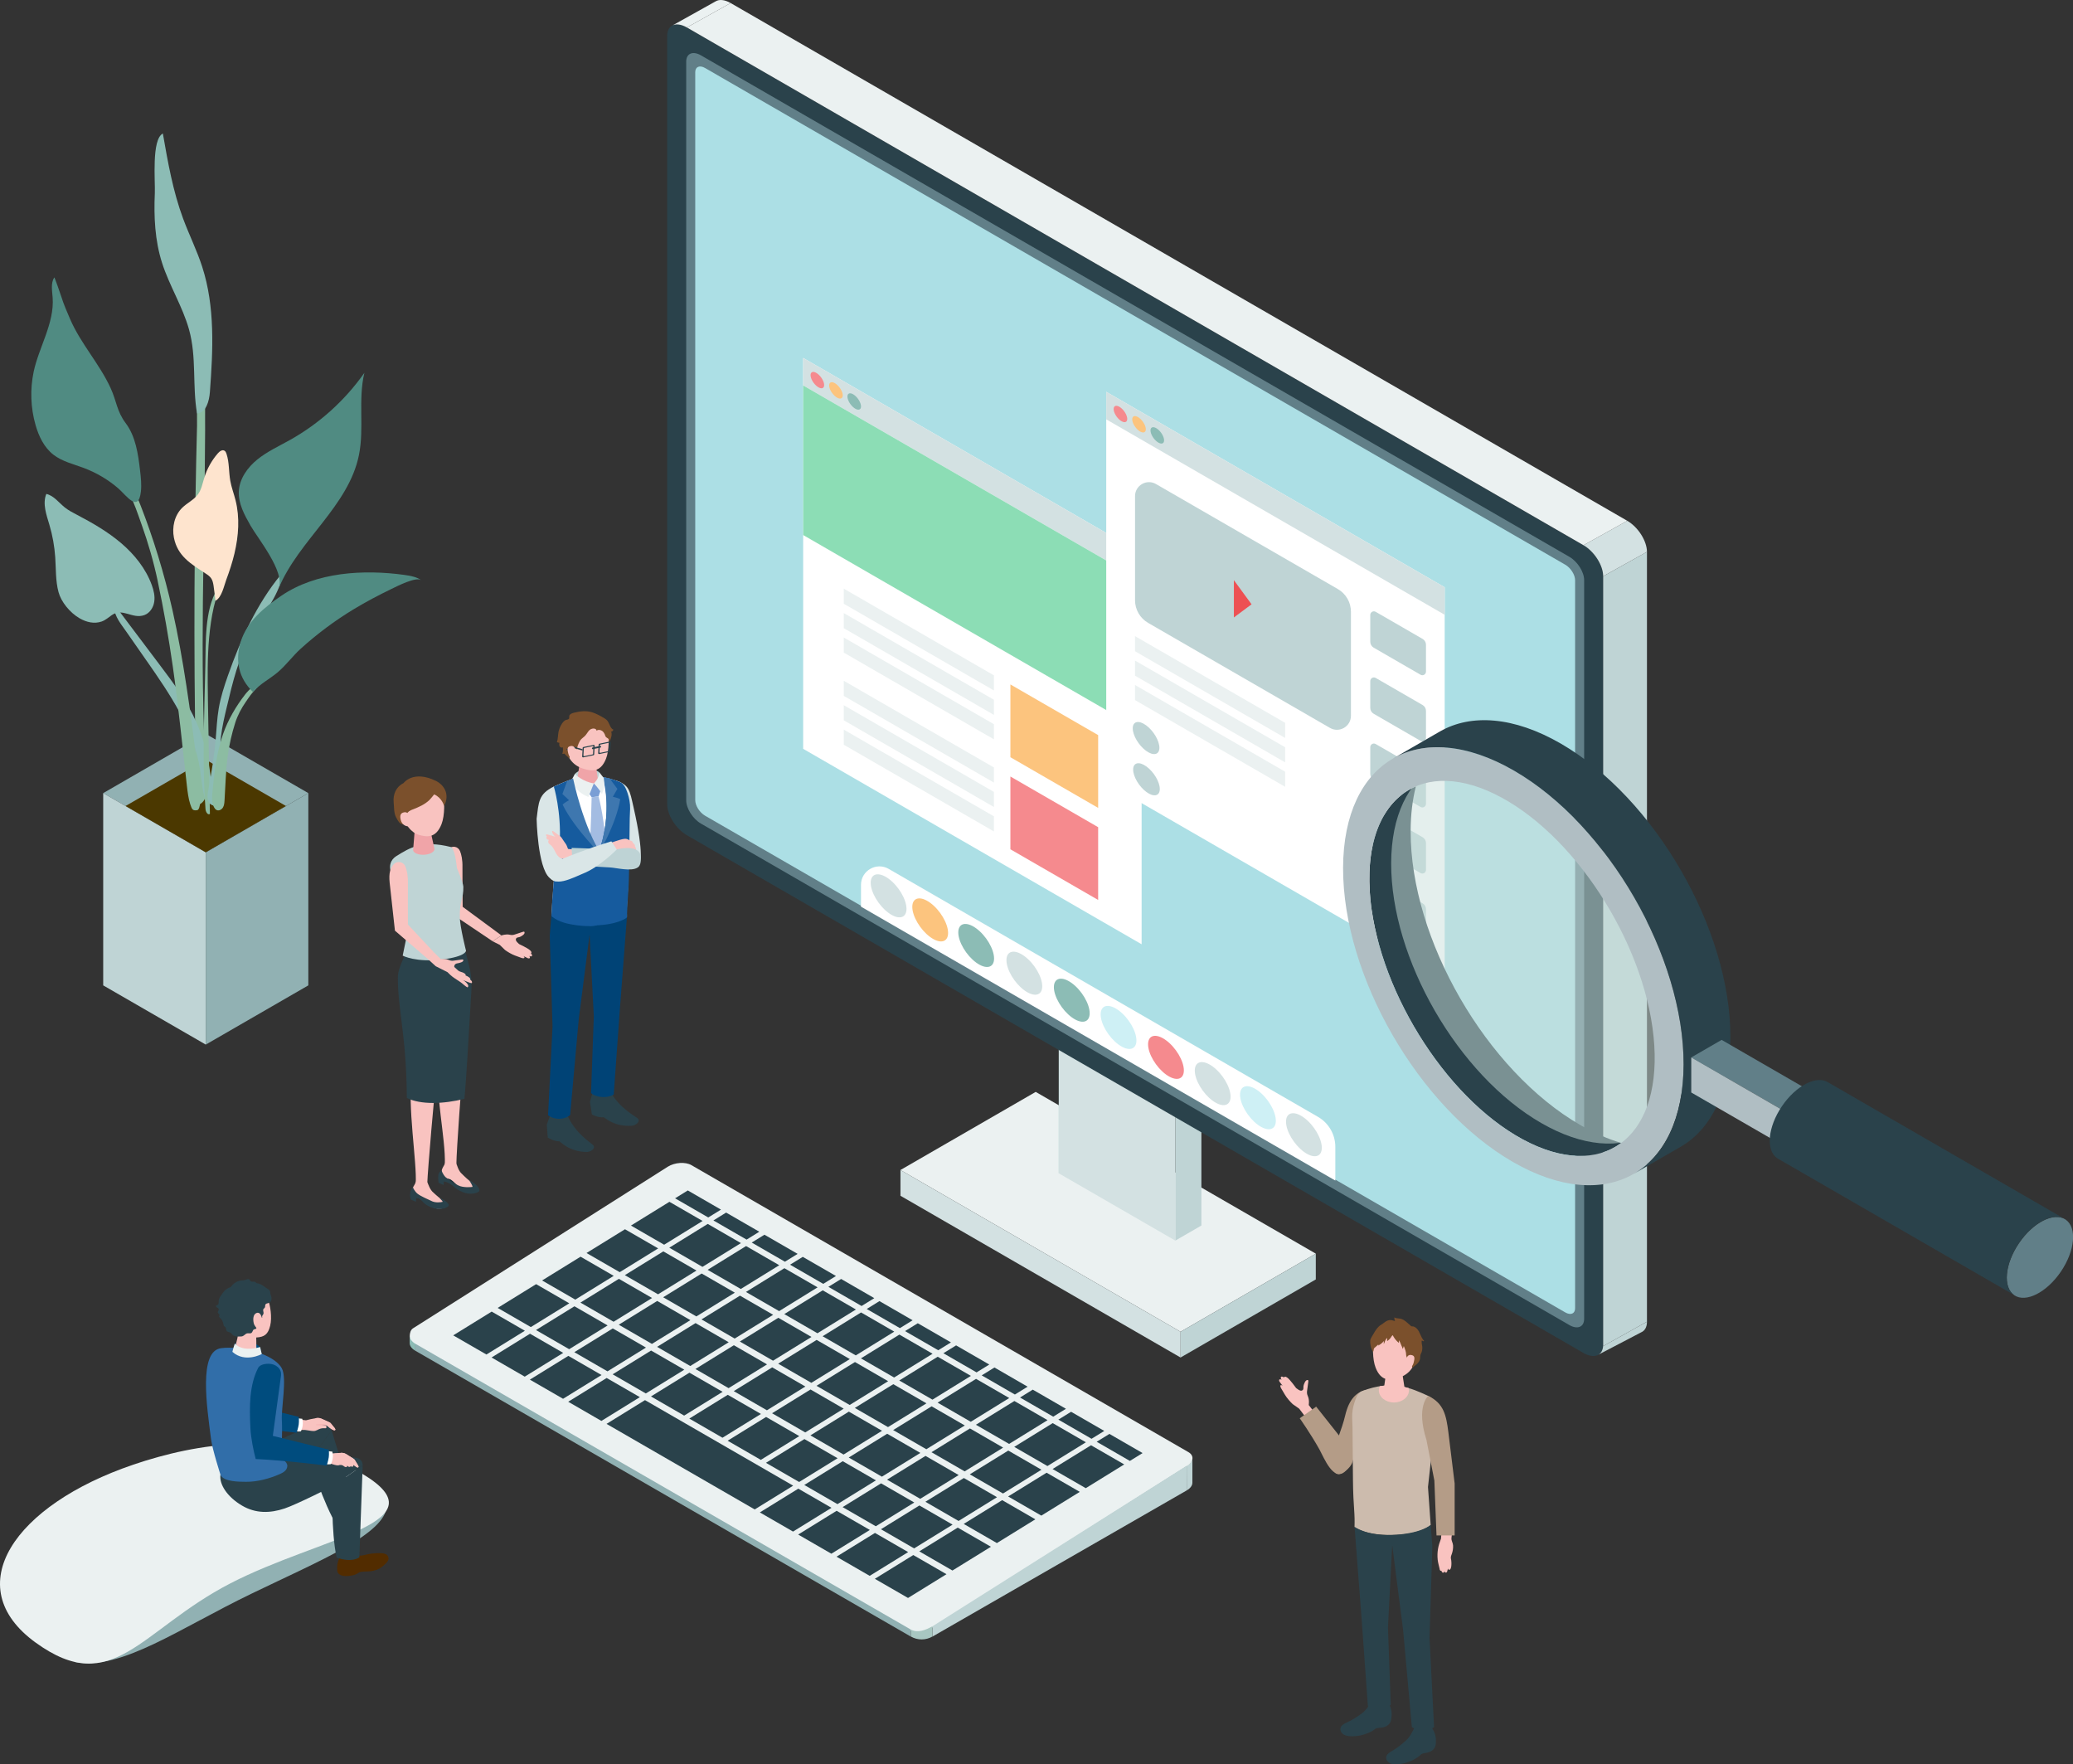 <?xml version="1.0" encoding="UTF-8"?>
<svg id="b" data-name="レイヤー 2" xmlns="http://www.w3.org/2000/svg" viewBox="0 0 1085.49 923.7">
  <rect x="0" y="0" width="1085.49" height="923.7" fill="#333333" stroke="none"/>
  <g id="c" data-name="レイヤー 1">
    <g>
      <g>
        <polygon points="54.04 415.23 107.75 446.23 161.45 415.23 107.75 384.22 54.04 415.23" style="fill: #91b1b3; stroke-width: 0px;"/>
        <polygon points="107.75 446.23 54.04 415.23 54.04 515.89 107.75 546.89 107.75 446.23" style="fill: #bfd4d5; stroke-width: 0px;"/>
        <polygon points="107.75 446.23 161.45 415.23 161.45 515.89 107.75 546.89 107.75 446.23" style="fill: #91b1b3; stroke-width: 0px;"/>
        <polygon points="65.74 421.98 107.75 446.23 149.75 421.98 107.75 397.73 65.74 421.98" style="fill: #4b3800; stroke-width: 0px;"/>
      </g>
      <g>
        <path d="M105.88,207.12s-.08.08-.12.13c-3.39,4.5-2.44,10.11-2.58,15.51-.16,6.29-.31,12.59-.45,18.89-1.28,59.96-1.22,119.95.2,179.9,2.29-.2,4.09-2.19,4.81-4.37.72-2.18.57-4.54.42-6.83-.6-9.26-1.03-18.53-1.35-27.81-1.02-29.93-.74-59.89-.28-89.83.23-14.98.51-29.96.69-44.94.09-7.49.16-14.98.19-22.47.01-3.89-.05-7.79,0-11.68,0,.12-.44-7.37-1.54-6.49Z" style="fill: #8cbca2; stroke-width: 0px;"/>
        <path d="M98.99,172.54c-3.38-12.1-10.31-22.94-14.13-34.91-3.77-11.79-4.34-24.23-3.79-36.51.28-6.22-1.8-28.22,4.21-31.22,2.63,15.08,5.29,30.25,10.62,44.6,3.15,8.47,7.21,16.6,9.99,25.2,6.79,20.97,5.66,43.58,4.02,65.55-.35,4.75-1.98,10.84-6.74,11.18-2.52-14.6-.13-29.39-4.18-43.9Z" style="fill: #8cbcb5; stroke-width: 0px;"/>
      </g>
      <g>
        <path d="M41.8,323.78c-5.39-3.09-9.83-8.83-11.16-13.8-1.59-5.91-1.3-12.14-1.72-18.24-.39-5.74-1.41-11.44-3.05-16.96-1.57-5.31-3.7-11.05-1.62-16.19,3.96.91,6.54,4.58,9.72,7.11,1.94,1.54,4.17,2.69,6.37,3.84,8.1,4.25,16.09,8.85,23.06,14.78,6.97,5.93,12.9,13.3,16.05,21.89,1.04,2.84,1.77,5.9,1.31,8.89-.46,2.99-2.33,5.91-5.18,6.93-6.3,2.25-11.31-3.99-17.06.02-1.73,1.21-3.34,2.68-5.34,3.36-3.8,1.29-7.8.41-11.38-1.64Z" style="fill: #8cbcb5; stroke-width: 0px;"/>
        <path d="M76.77,345.93c12.21,17.52,24.76,35.86,27.99,56.97.93,6.05,1.1,12.35,3.63,17.92l3.05.03c-.54-14.62-2.68-29.39-8.62-42.76-4.91-11.04-12.25-20.8-19.52-30.45-6.47-8.59-12.95-17.18-19.42-25.77-1.16-1.54-2.45-3.3-4.3-3.99.66,5.24,3.63,8.63,6.63,12.92,3.52,5.05,7.04,10.1,10.56,15.15Z" style="fill: #8cbcb5; stroke-width: 0px;"/>
      </g>
      <g>
        <path d="M82.62,304.44c3.07,14.49,5.71,29.38,7.86,44.46,2.95,20.63,4.99,41.5,7.36,62.29.39,3.38.81,6.93,1.76,9.79s1.27,3.51,3.61,3.2c1.06-.14,1.39-2.25,1.57-3.57.85-6.37-.73-13.97-1.67-21.31-3.42-26.98-7.04-54.19-12.77-79.75-4.4-19.63-10.24-38.23-16.59-54.58-.25-.65-.51-1.3-.77-1.93-.99-2.39-2.03-4.65-3.14-6.61-.57-1-1.15-1.92-1.75-2.71-.3-.39-.6-.76-.9-1.08-.22-.24-.61-.84-.81-.58-.1.13-.14.45-.13.77.03.78.34,1.7.51,2.39.26.99.55,1.93.9,2.74.57,1.33,1.21,2.49,1.74,3.94.52,1.42,1.11,2.69,1.65,4.09,1.12,2.93,2.17,6.03,3.25,9.06,3.23,9.09,6.1,18.83,8.34,29.39Z" style="fill: #8cbca2; stroke-width: 0px;"/>
        <path d="M43.95,245.03c-5.47-2.07-11.39-3.4-16.01-6.99-4.83-3.77-7.63-9.6-9.32-15.5-2.59-9.04-2.93-18.72-.99-27.92,2.7-12.79,10.9-25.42,9.94-38.78-.26-3.61-1.07-7.54.84-10.61.16-.25,3.44,9.26,3.71,10.14,1.2,3.85,2.94,7.88,4.55,11.6,5.64,13.07,15.36,23.35,21.28,36.27,3.09,6.75,3.23,12.15,7.83,18.25,5.27,6.99,6.54,16.12,7.56,24.82.43,3.67.85,7.37.44,11.04-1.28,11.4-7.68,1.98-11.75-1.57-5.31-4.63-11.5-8.26-18.08-10.75Z" style="fill: #508b82; stroke-width: 0px;"/>
      </g>
      <g>
        <path d="M108.86,365.62c.32,20.17.67,40.33,1.06,60.5-1.12.81-2.21-1.09-2.31-2.47-1.43-18.98-.98-38.04-.53-57.07.14-5.91.28-11.83.42-17.74.3-12.53-.42-29.19,6.18-40.34.18,3.12-1.08,6.4-1.76,9.43-1.17,5.17-1.91,10.42-2.39,15.7-.97,10.64-.82,21.34-.66,32Z" style="fill: #8cbca2; stroke-width: 0px;"/>
        <path d="M122.8,289.67c-1.12,4.72-2.63,9.33-4.32,13.87-1.24,3.33-2.32,9.23-5.66,10.99-.35-2.64-.58-5.3-1-7.94-.21-1.32-.48-2.67-1.22-3.78-.74-1.11-1.89-1.88-3.02-2.61-7.58-4.97-14.57-9.01-16.5-18.64-1.11-5.54.28-11.72,4.3-15.69,2.61-2.57,6.17-4.15,8.31-7.11,1.8-2.49,2.35-5.63,3.25-8.56,1.45-4.72,3.89-9.13,7.13-12.86.89-1.02,2.3-2.08,3.47-1.38.58.34.86,1.01,1.07,1.65,1.5,4.53,1.14,9.45,1.98,14.15.62,3.44,1.89,6.73,2.74,10.12,2.3,9.07,1.62,18.69-.54,27.8Z" style="fill: #fee4ce; stroke-width: 0px;"/>
      </g>
      <g>
        <path d="M146.62,306.03c-3.54,9.82-10.52,17.97-15.53,27.13-6.23,11.41-9.3,24.24-12.31,36.89-1.23,5.17-2.46,10.36-3.07,15.64-.64,5.58-.59,11.21-.53,16.82.06,5.84.12,11.69.17,17.53.02,1.55-2.16,1.99-3.68,1.67-1.52-.32-2.57-1.8-2.88-3.33-.31-1.52-.02-3.09.27-4.62,1.66-8.98,3.13-18,3.91-27.09.45-5.25.68-10.54,1.56-15.74,1.01-5.91,2.85-11.64,4.84-17.29,6.63-18.86,15.05-37.38,27.73-52.83.07,1.63.07,3.68-.48,5.21Z" style="fill: #8cbcb5; stroke-width: 0px;"/>
        <path d="M131.1,275.04c-3.12-5.51-6.35-11.42-6.05-17.75.32-6.65,4.55-12.57,9.73-16.75,5.18-4.18,11.31-6.97,17.11-10.22,15.38-8.62,28.8-20.73,38.93-35.16-3.41,14.03,0,28.96-2.87,43.11-5.44,26.8-31.54,44.47-42.02,69.73,3.53-8.51-11.03-26.24-14.84-32.96Z" style="fill: #508b82; stroke-width: 0px;"/>
      </g>
      <g>
        <path d="M123.13,378.55c-1.76,5.51-3.04,11.17-3.83,16.9-1.08,7.84-1.24,15.77-1.73,23.67-.08,1.29-.19,2.63-.88,3.72s-2.15,1.81-3.3,1.23c-.52-.26-.9-.74-1.2-1.24-1.42-2.41-1.21-5.42-.94-8.21.99-10.25,2.14-20.6,5.55-30.32,2.62-7.47,6.76-14.55,11.61-20.77.19-.25.39-.49.6-.74.77-.91,1.6-1.77,2.53-2.52.47-.38.97-.73,1.5-1.04.26-.15.53-.29.8-.41.2-.09.54-.32.76-.22.11.05.18.17.2.29.04.3-.18.65-.3.91-.16.38-.38.73-.65,1.04-.45.51-.98.95-1.37,1.5-.39.54-.86,1.03-1.27,1.56-.85,1.12-1.62,2.29-2.42,3.45-2.4,3.46-4.38,7.17-5.66,11.18Z" style="fill: #8cbca2; stroke-width: 0px;"/>
        <path d="M216.99,302.06c-1.66-.52-3.41-.81-5.13-1.05-21.42-2.96-46.23-1.6-64.57,10.9-8.87,6.04-17.91,13.39-21.22,24.03-3.09,9.95-1.06,19.15,6.42,26.38,3.94-4.59,8.52-6.62,12.97-10.39,4.35-3.68,7.71-8.39,11.92-12.22,8.59-7.8,17.93-14.76,27.86-20.77,6.43-3.89,13.03-7.35,19.79-10.63,2.94-1.43,12.79-6.47,15.53-4.59-1.1-.75-2.3-1.28-3.57-1.68Z" style="fill: #508b82; stroke-width: 0px;"/>
      </g>
    </g>
    <g>
      <g>
        <g>
          <polygon points="471.51 612.55 542.33 571.66 689 656.34 618.18 697.23 471.51 612.55" style="fill: #ebf1f1; stroke-width: 0px;"/>
          <polygon points="618.18 710.72 689 669.84 689 656.34 618.18 697.23 618.18 710.72" style="fill: #bfd4d5; stroke-width: 0px;"/>
          <polygon points="618.18 710.72 471.51 626.04 471.51 612.55 618.18 697.23 618.18 710.72" style="fill: #d3e1e2; stroke-width: 0px;"/>
        </g>
        <g>
          <polygon points="629.09 535.83 629.09 641.62 615.43 649.51 615.43 543.72 629.09 535.83" style="fill: #bfd4d5; stroke-width: 0px;"/>
          <polygon points="568.08 500.61 568.08 606.4 554.42 614.29 554.42 508.5 568.08 500.61" style="fill: #8cbcb5; stroke-width: 0px;"/>
          <polygon points="554.42 508.5 568.08 500.61 629.09 535.83 615.43 543.72 554.42 508.5" style="fill: #ebf1f1; stroke-width: 0px;"/>
          <polygon points="615.43 649.51 554.42 614.29 554.42 508.5 615.43 543.72 615.43 649.51" style="fill: #d3e1e2; stroke-width: 0px;"/>
        </g>
      </g>
      <g>
        <path d="M829.16,708.34l-469.49-271.06c-5.69-3.29-10.31-10.57-10.31-16.26V18.74c0-5.69,4.62-7.64,10.31-4.36l469.49,271.06c5.69,3.29,10.31,10.57,10.31,16.26v402.28c0,5.69-4.62,7.64-10.31,4.36Z" style="fill: #2a424b; stroke-width: 0px;"/>
        <path d="M821.78,693.73l-454.73-262.54c-4.27-2.47-7.73-7.93-7.73-12.2V32.25c0-4.27,3.46-5.73,7.73-3.27l454.73,262.54c4.27,2.47,7.73,7.93,7.73,12.2v386.75c0,4.27-3.46,5.73-7.73,3.27Z" style="fill: #617f88; stroke-width: 0px;"/>
        <path d="M819.63,687.11l-450.43-260.05c-2.85-1.64-5.15-5.28-5.15-8.13V37.78c0-2.85,2.31-3.82,5.15-2.18l450.43,260.05c2.85,1.64,5.15,5.28,5.15,8.13v381.15c0,2.85-2.31,3.82-5.15,2.18Z" style="fill: #acdfe5; stroke-width: 0px;"/>
        <polygon points="839.47 301.7 862.4 288.92 862.4 691.97 839.47 704.76 839.47 301.7" style="fill: #bfd4d5; stroke-width: 0px;"/>
        <path d="M852.09,272.66c5.69,3.29,10.31,10.57,10.31,16.26l-22.93,12.78c0-5.69-4.62-12.97-10.31-16.26l22.93-12.78Z" style="fill: #d3e1e2; stroke-width: 0px;"/>
        <polygon points="382.6 1.6 852.09 272.66 829.16 285.44 359.67 14.38 382.6 1.6" style="fill: #ebf1f1; stroke-width: 0px;"/>
        <path d="M351.61,13.61c1.89-1.27,4.8-1.11,8.06.77l22.93-12.78c-3.19-1.84-6.04-2.04-7.93-.86l-23.06,12.87Z" style="fill: #ebf1f1; stroke-width: 0px;"/>
        <path d="M839.44,704.76c-.18,2.19-1.11,3.74-2.54,4.54l1.03-.56,21.46-11.22c1.87-.79,3.02-2.7,3.02-5.55l-22.96,12.79Z" style="fill: #bfd4d5; stroke-width: 0px;"/>
      </g>
    </g>
    <g>
      <path d="M621.43,780.29c1.95-1.14,2.94-2.6,2.94-3.98v-.09s0-12.82,0-12.82v-.11c.05,1.43-.96,2.94-3,4.12l.05,12.89" style="fill: #bfd4d5; stroke-width: 0px;"/>
      <g>
        <path d="M215.31,702.86l260.23,150.24c3.16,1.82,8.68,1.47,12.34-.79l133.5-84.67c3.66-2.26,4.07-5.57.91-7.39l-260.23-150.24c-3.16-1.82-8.68-1.47-12.34.79l-133.5,84.67c-2.46,1.62-1.72,6.83-.91,7.39Z" style="fill: #ebf1f1; stroke-width: 0px;"/>
        <g>
          <polygon points="237.32 699.12 254.7 709.15 274.84 696.71 257.46 686.68 237.32 699.12" style="fill: #2a424b; stroke-width: 0px;"/>
          <polygon points="260.59 684.75 277.96 694.78 298.1 682.34 280.73 672.31 260.59 684.75" style="fill: #2a424b; stroke-width: 0px;"/>
          <polygon points="283.86 670.38 301.23 680.41 321.37 667.97 304 657.94 283.86 670.38" style="fill: #2a424b; stroke-width: 0px;"/>
          <polygon points="307.12 656.01 324.5 666.04 344.64 653.6 327.26 643.57 307.12 656.01" style="fill: #2a424b; stroke-width: 0px;"/>
          <polygon points="330.39 641.64 347.76 651.67 367.91 639.23 350.53 629.2 330.39 641.64" style="fill: #2a424b; stroke-width: 0px;"/>
          <polygon points="257.39 710.71 274.77 720.74 294.91 708.3 277.53 698.27 257.39 710.71" style="fill: #2a424b; stroke-width: 0px;"/>
          <polygon points="280.66 696.34 298.03 706.37 318.17 693.93 300.8 683.9 280.66 696.34" style="fill: #2a424b; stroke-width: 0px;"/>
          <polygon points="303.93 681.97 321.3 692 341.44 679.56 324.07 669.53 303.93 681.97" style="fill: #2a424b; stroke-width: 0px;"/>
          <polygon points="327.19 667.6 344.57 677.63 364.71 665.19 347.34 655.16 327.19 667.6" style="fill: #2a424b; stroke-width: 0px;"/>
          <polygon points="350.46 653.23 367.83 663.26 387.98 650.82 370.6 640.78 350.46 653.23" style="fill: #2a424b; stroke-width: 0px;"/>
          <polygon points="277.46 722.3 294.84 732.33 314.98 719.89 297.6 709.86 277.46 722.3" style="fill: #2a424b; stroke-width: 0px;"/>
          <polygon points="300.73 707.93 318.1 717.96 338.25 705.52 320.87 695.49 300.73 707.93" style="fill: #2a424b; stroke-width: 0px;"/>
          <polygon points="324 693.55 341.37 703.59 361.51 691.15 344.14 681.11 324 693.55" style="fill: #2a424b; stroke-width: 0px;"/>
          <polygon points="347.26 679.18 364.64 689.21 384.78 676.77 367.41 666.74 347.26 679.18" style="fill: #2a424b; stroke-width: 0px;"/>
          <polygon points="370.53 664.81 387.9 674.84 408.05 662.4 390.67 652.37 370.53 664.81" style="fill: #2a424b; stroke-width: 0px;"/>
          <polygon points="297.53 733.88 314.91 743.92 335.05 731.47 317.67 721.44 297.53 733.88" style="fill: #2a424b; stroke-width: 0px;"/>
          <polygon points="320.8 719.51 338.17 729.54 358.32 717.1 340.94 707.07 320.8 719.51" style="fill: #2a424b; stroke-width: 0px;"/>
          <polygon points="344.07 705.14 361.44 715.17 381.58 702.73 364.21 692.7 344.07 705.14" style="fill: #2a424b; stroke-width: 0px;"/>
          <polygon points="367.33 690.77 384.71 700.8 404.85 688.36 387.48 678.33 367.33 690.77" style="fill: #2a424b; stroke-width: 0px;"/>
          <polygon points="390.6 676.4 407.97 686.43 428.12 673.99 410.74 663.96 390.6 676.4" style="fill: #2a424b; stroke-width: 0px;"/>
          <polygon points="340.87 731.1 358.24 741.13 378.39 728.69 361.01 718.66 340.87 731.1" style="fill: #2a424b; stroke-width: 0px;"/>
          <polygon points="364.14 716.73 381.51 726.76 401.65 714.32 384.28 704.29 364.14 716.73" style="fill: #2a424b; stroke-width: 0px;"/>
          <polygon points="387.4 702.36 404.78 712.39 424.92 699.95 407.55 689.92 387.4 702.36" style="fill: #2a424b; stroke-width: 0px;"/>
          <polygon points="410.67 687.99 428.04 698.02 448.19 685.58 430.81 675.55 410.67 687.99" style="fill: #2a424b; stroke-width: 0px;"/>
          <polygon points="360.94 742.69 378.31 752.72 398.46 740.28 381.08 730.25 360.94 742.69" style="fill: #2a424b; stroke-width: 0px;"/>
          <polygon points="384.21 728.32 401.58 738.35 421.72 725.91 404.35 715.88 384.21 728.32" style="fill: #2a424b; stroke-width: 0px;"/>
          <polygon points="407.47 713.95 424.85 723.98 444.99 711.54 427.62 701.51 407.47 713.95" style="fill: #2a424b; stroke-width: 0px;"/>
          <polygon points="430.74 699.58 448.12 709.61 468.26 697.17 450.88 687.13 430.74 699.58" style="fill: #2a424b; stroke-width: 0px;"/>
          <polygon points="381.01 754.28 398.38 764.31 418.53 751.87 401.15 741.84 381.01 754.28" style="fill: #2a424b; stroke-width: 0px;"/>
          <polygon points="404.28 739.9 421.65 749.94 441.79 737.5 424.42 727.46 404.28 739.9" style="fill: #2a424b; stroke-width: 0px;"/>
          <polygon points="427.54 725.53 444.92 735.57 465.06 723.12 447.69 713.09 427.54 725.53" style="fill: #2a424b; stroke-width: 0px;"/>
          <polygon points="450.81 711.16 468.19 721.19 488.33 708.75 470.95 698.72 450.81 711.16" style="fill: #2a424b; stroke-width: 0px;"/>
          <polygon points="317.6 745.47 395.19 790.26 415.33 777.82 337.74 733.03 317.6 745.47" style="fill: #2a424b; stroke-width: 0px;"/>
          <polygon points="401.08 765.86 418.45 775.89 438.6 763.45 421.22 753.42 401.08 765.86" style="fill: #2a424b; stroke-width: 0px;"/>
          <polygon points="424.35 751.49 441.72 761.52 461.86 749.08 444.49 739.05 424.35 751.49" style="fill: #2a424b; stroke-width: 0px;"/>
          <polygon points="447.61 737.12 464.99 747.15 485.13 734.71 467.76 724.68 447.61 737.12" style="fill: #2a424b; stroke-width: 0px;"/>
          <polygon points="470.88 722.75 488.26 732.78 508.4 720.34 491.02 710.31 470.88 722.75" style="fill: #2a424b; stroke-width: 0px;"/>
          <polygon points="397.88 791.82 415.26 801.85 435.4 789.41 418.02 779.38 397.88 791.82" style="fill: #2a424b; stroke-width: 0px;"/>
          <polygon points="421.15 777.45 438.52 787.48 458.67 775.04 441.29 765.01 421.15 777.45" style="fill: #2a424b; stroke-width: 0px;"/>
          <polygon points="444.42 763.08 461.79 773.11 481.93 760.67 464.56 750.64 444.42 763.08" style="fill: #2a424b; stroke-width: 0px;"/>
          <polygon points="467.68 748.71 485.06 758.74 505.2 746.3 487.83 736.27 467.68 748.71" style="fill: #2a424b; stroke-width: 0px;"/>
          <polygon points="490.95 734.34 508.33 744.37 528.47 731.93 511.09 721.9 490.95 734.34" style="fill: #2a424b; stroke-width: 0px;"/>
          <polygon points="417.95 803.41 435.33 813.44 455.47 801 438.09 790.97 417.95 803.41" style="fill: #2a424b; stroke-width: 0px;"/>
          <polygon points="441.22 789.04 458.59 799.07 478.74 786.63 461.36 776.6 441.22 789.04" style="fill: #2a424b; stroke-width: 0px;"/>
          <polygon points="464.49 774.67 481.86 784.7 502 772.26 484.63 762.23 464.49 774.67" style="fill: #2a424b; stroke-width: 0px;"/>
          <polygon points="487.75 760.3 505.13 770.33 525.27 757.89 507.9 747.86 487.75 760.3" style="fill: #2a424b; stroke-width: 0px;"/>
          <polygon points="511.02 745.93 528.4 755.96 548.54 743.52 531.16 733.49 511.02 745.93" style="fill: #2a424b; stroke-width: 0px;"/>
          <polygon points="438.02 815 455.4 825.03 475.54 812.59 458.16 802.56 438.02 815" style="fill: #2a424b; stroke-width: 0px;"/>
          <polygon points="461.29 800.63 478.66 810.66 498.81 798.22 481.43 788.18 461.29 800.63" style="fill: #2a424b; stroke-width: 0px;"/>
          <polygon points="484.56 786.25 501.93 796.29 522.07 783.85 504.7 773.81 484.56 786.25" style="fill: #2a424b; stroke-width: 0px;"/>
          <polygon points="507.82 771.88 525.2 781.92 545.34 769.47 527.97 759.44 507.82 771.88" style="fill: #2a424b; stroke-width: 0px;"/>
          <polygon points="531.09 757.51 548.47 767.54 568.61 755.1 551.23 745.07 531.09 757.51" style="fill: #2a424b; stroke-width: 0px;"/>
          <polygon points="458.09 826.58 475.47 836.61 495.61 824.17 478.23 814.14 458.09 826.58" style="fill: #2a424b; stroke-width: 0px;"/>
          <polygon points="481.36 812.21 498.73 822.24 518.88 809.8 501.5 799.77 481.36 812.21" style="fill: #2a424b; stroke-width: 0px;"/>
          <polygon points="504.63 797.84 522 807.87 542.14 795.43 524.77 785.4 504.63 797.84" style="fill: #2a424b; stroke-width: 0px;"/>
          <polygon points="527.89 783.47 545.27 793.5 565.41 781.06 548.04 771.03 527.89 783.47" style="fill: #2a424b; stroke-width: 0px;"/>
          <polygon points="551.16 769.1 568.54 779.13 588.68 766.69 571.3 756.66 551.16 769.1" style="fill: #2a424b; stroke-width: 0px;"/>
          <polygon points="353.49 627.37 370.87 637.4 377.53 633.29 360.15 623.25 353.49 627.37" style="fill: #2a424b; stroke-width: 0px;"/>
          <polygon points="373.56 638.96 390.94 648.99 397.6 644.87 380.22 634.84 373.56 638.96" style="fill: #2a424b; stroke-width: 0px;"/>
          <polygon points="393.63 650.54 411.01 660.57 417.67 656.46 400.29 646.43 393.63 650.54" style="fill: #2a424b; stroke-width: 0px;"/>
          <polygon points="413.7 662.13 431.08 672.16 437.74 668.05 420.36 658.02 413.7 662.13" style="fill: #2a424b; stroke-width: 0px;"/>
          <polygon points="433.77 673.72 451.15 683.75 457.81 679.64 440.44 669.6 433.77 673.72" style="fill: #2a424b; stroke-width: 0px;"/>
          <polygon points="453.84 685.31 471.22 695.34 477.88 691.22 460.51 681.19 453.84 685.31" style="fill: #2a424b; stroke-width: 0px;"/>
          <polygon points="473.91 696.89 491.29 706.92 497.95 702.81 480.58 692.78 473.91 696.89" style="fill: #2a424b; stroke-width: 0px;"/>
          <polygon points="493.98 708.48 511.36 718.51 518.02 714.4 500.65 704.37 493.98 708.48" style="fill: #2a424b; stroke-width: 0px;"/>
          <polygon points="514.05 720.07 531.43 730.1 538.09 725.99 520.72 715.95 514.05 720.07" style="fill: #2a424b; stroke-width: 0px;"/>
          <polygon points="534.12 731.66 551.5 741.69 558.16 737.57 540.79 727.54 534.12 731.66" style="fill: #2a424b; stroke-width: 0px;"/>
          <polygon points="554.19 743.24 571.57 753.27 578.23 749.16 560.86 739.13 554.19 743.24" style="fill: #2a424b; stroke-width: 0px;"/>
          <polygon points="574.26 754.83 591.64 764.86 598.3 760.75 580.93 750.72 574.26 754.83" style="fill: #2a424b; stroke-width: 0px;"/>
        </g>
        <polygon points="488.25 851.45 621.43 767.35 621.43 780.29 488.25 856.84 488.25 851.45" style="fill: #bfd4d5; stroke-width: 0px;"/>
        <polygon points="476.95 853.16 476.95 856.84 217.45 707.16 217.45 703.48 476.95 853.16" style="fill: #91b1b3; stroke-width: 0px;"/>
        <path d="M488.25,856.8h0c-3.49,2.02-7.8,2.02-11.29,0h0v-3.69h0c3.49,2.02,7.8.31,11.29-1.7h0s0,5.39,0,5.39Z" style="fill: #a8c7c1; stroke-width: 0px;"/>
        <path d="M217.45,707.16c-1.95-1.14-2.94-2.6-2.94-3.98v-.09s0-4.43,0-4.43v.52c-.05,1.43.96,3.19,3,4.36l-.05,3.62" style="fill: #8cbcb5; stroke-width: 0px;"/>
      </g>
    </g>
    <g>
      <path d="M202.59,788.56c-1.26,14.68-34.16,28.06-70.8,45.75-38.02,18.35-68.03,40.09-92.02,35.94-10.96-.47,121.37-91.66,162.82-81.69Z" style="fill: #91b1b3; stroke-width: 0px;"/>
      <path d="M69.79,766.82c-62.23,21.12-91.68,63.75-51.17,93.12,40.51,29.38,54.73-6.51,101.92-30.93,47.2-24.42,111.99-31.92,69-57.52-40.51-24.11-87.1-15.75-119.75-4.68Z" style="fill: #ebf1f1; stroke-width: 0px;"/>
    </g>
    <g>
      <g>
        <polygon points="597.79 289.72 420.56 187.39 420.56 392.04 597.79 494.37 597.79 289.72" style="fill: #fff; stroke-width: 0px;"/>
        <polygon points="597.79 289.72 420.56 187.39 420.56 201.8 597.79 304.13 597.79 289.72" style="fill: #d3e1e2; stroke-width: 0px;"/>
        <polygon points="575.03 384.86 529.08 358.34 529.08 396.44 575.03 422.97 575.03 384.86" style="fill: #fcc47e; stroke-width: 0px;"/>
        <polygon points="520.45 353.58 441.82 308.18 441.82 316.09 520.45 361.49 520.45 353.58" style="fill: #ebf1f1; stroke-width: 0px;"/>
        <polygon points="520.45 366.37 441.82 320.97 441.82 328.88 520.45 374.28 520.45 366.37" style="fill: #ebf1f1; stroke-width: 0px;"/>
        <polygon points="520.45 379.16 441.82 333.76 441.82 341.67 520.45 387.07 520.45 379.16" style="fill: #ebf1f1; stroke-width: 0px;"/>
        <polygon points="520.45 401.81 441.82 356.41 441.82 364.32 520.45 409.72 520.45 401.81" style="fill: #ebf1f1; stroke-width: 0px;"/>
        <polygon points="520.45 414.6 441.82 369.2 441.82 377.11 520.45 422.51 520.45 414.6" style="fill: #ebf1f1; stroke-width: 0px;"/>
        <polygon points="520.45 427.39 441.82 381.99 441.82 389.9 520.45 435.3 520.45 427.39" style="fill: #ebf1f1; stroke-width: 0px;"/>
        <polygon points="575.03 433.07 529.08 406.54 529.08 444.64 575.03 471.17 575.03 433.07" style="fill: #f58a8e; stroke-width: 0px;"/>
        <polygon points="597.79 304.13 420.56 201.8 420.56 280.12 597.79 382.44 597.79 304.13" style="fill: #8cddb5; stroke-width: 0px;"/>
      </g>
      <path d="M450.86,212.8c0,1.88-1.6,2.25-3.56.81-1.97-1.43-3.56-4.12-3.56-6.01s1.6-2.25,3.56-.81c1.97,1.43,3.56,4.12,3.56,6.01Z" style="fill: #8cbcb5; stroke-width: 0px;"/>
      <path d="M441.29,206.99c0,1.88-1.6,2.25-3.56.81-1.97-1.43-3.56-4.12-3.56-6.01s1.6-2.25,3.56-.81c1.97,1.43,3.56,4.12,3.56,6.01Z" style="fill: #fcc47e; stroke-width: 0px;"/>
      <path d="M431.56,201.6c0,1.88-1.6,2.25-3.56.81-1.97-1.43-3.56-4.12-3.56-6.01s1.6-2.25,3.56-.81,3.56,4.12,3.56,6.01Z" style="fill: #f58a8e; stroke-width: 0px;"/>
    </g>
    <g>
      <path d="M450.84,474.68v-11.4c0-7.45,8.06-12.1,14.51-8.38l224.8,129.83c5.61,3.24,9.07,9.23,9.07,15.71v17.64l-248.38-143.4Z" style="fill: #fff; stroke-width: 0px;"/>
      <path d="M692.14,600.91c0,4.95-4.19,5.91-9.37,2.14-5.17-3.77-9.37-10.84-9.37-15.79s4.19-5.91,9.37-2.14c5.17,3.77,9.37,10.84,9.37,15.79Z" style="fill: #d3e1e2; stroke-width: 0px;"/>
      <path d="M668.07,586.77c0,4.95-4.19,5.9-9.37,2.14-5.17-3.77-9.37-10.84-9.37-15.79s4.19-5.9,9.37-2.14c5.17,3.77,9.37,10.84,9.37,15.79Z" style="fill: #cef0f5; stroke-width: 0px;"/>
      <path d="M644.37,574.15c0,4.95-4.19,5.91-9.37,2.14-5.17-3.77-9.37-10.84-9.37-15.79s4.19-5.9,9.37-2.14c5.17,3.77,9.37,10.84,9.37,15.79Z" style="fill: #d3e1e2; stroke-width: 0px;"/>
      <path d="M619.91,560.4c0,4.95-4.19,5.91-9.37,2.14-5.17-3.77-9.37-10.84-9.37-15.79s4.19-5.91,9.37-2.14c5.17,3.77,9.37,10.84,9.37,15.79Z" style="fill: #f58a8e; stroke-width: 0px;"/>
      <path d="M595.07,544.73c0,4.95-4.19,5.91-9.37,2.14-5.17-3.77-9.37-10.84-9.37-15.79s4.19-5.91,9.37-2.14c5.17,3.77,9.37,10.84,9.37,15.79Z" style="fill: #cef0f5; stroke-width: 0px;"/>
      <path d="M570.59,530.48c0,4.95-4.19,5.91-9.37,2.14-5.17-3.77-9.37-10.84-9.37-15.79s4.19-5.91,9.37-2.14c5.17,3.77,9.37,10.84,9.37,15.79Z" style="fill: #8cbcb5; stroke-width: 0px;"/>
      <path d="M545.75,516.34c0,4.95-4.19,5.9-9.37,2.14-5.17-3.77-9.37-10.84-9.37-15.79s4.19-5.91,9.37-2.14c5.17,3.77,9.37,10.84,9.37,15.79Z" style="fill: #d3e1e2; stroke-width: 0px;"/>
      <path d="M520.53,501.82c0,4.95-4.19,5.91-9.37,2.14-5.17-3.77-9.37-10.84-9.37-15.79s4.19-5.91,9.37-2.14c5.17,3.77,9.37,10.84,9.37,15.79Z" style="fill: #8cbcb5; stroke-width: 0px;"/>
      <path d="M496.45,488.44c0,4.95-4.19,5.91-9.37,2.14-5.17-3.77-9.37-10.84-9.37-15.79s4.19-5.9,9.37-2.14c5.17,3.77,9.37,10.84,9.37,15.79Z" style="fill: #fcc47e; stroke-width: 0px;"/>
      <path d="M474.67,475.83c0,4.95-4.19,5.91-9.37,2.14-5.17-3.77-9.37-10.84-9.37-15.79s4.19-5.91,9.37-2.14c5.17,3.77,9.37,10.84,9.37,15.79Z" style="fill: #d3e1e2; stroke-width: 0px;"/>
    </g>
    <g>
      <g>
        <g>
          <polygon points="756.49 307.46 579.26 205.13 579.26 409.78 756.49 512.11 756.49 307.46" style="fill: #fff; stroke-width: 0px;"/>
          <polygon points="756.49 307.46 579.26 205.13 579.26 219.55 756.49 321.87 756.49 307.46" style="fill: #d3e1e2; stroke-width: 0px;"/>
        </g>
        <path d="M609.56,230.54c0,1.88-1.6,2.25-3.56.81-1.97-1.43-3.56-4.12-3.56-6.01s1.6-2.25,3.56-.81c1.97,1.43,3.56,4.12,3.56,6.01Z" style="fill: #8cbcb5; stroke-width: 0px;"/>
        <path d="M607.1,391.49c0,3.69-3.13,4.4-6.98,1.59-3.86-2.81-6.98-8.08-6.98-11.77s3.13-4.4,6.98-1.59c3.86,2.81,6.98,8.08,6.98,11.77Z" style="fill: #bfd4d5; stroke-width: 0px;"/>
        <path d="M607.31,413.08c0,3.69-3.13,4.4-6.98,1.59-3.86-2.81-6.98-8.08-6.98-11.77s3.13-4.4,6.98-1.59c3.86,2.81,6.98,8.08,6.98,11.77Z" style="fill: #bfd4d5; stroke-width: 0px;"/>
        <path d="M599.99,224.73c0,1.88-1.6,2.25-3.56.81-1.97-1.43-3.56-4.12-3.56-6.01s1.6-2.25,3.56-.81c1.97,1.43,3.56,4.12,3.56,6.01Z" style="fill: #fcc47e; stroke-width: 0px;"/>
        <path d="M590.26,219.34c0,1.88-1.6,2.25-3.56.81-1.97-1.43-3.56-4.12-3.56-6.01s1.6-2.25,3.56-.81c1.97,1.43,3.56,4.12,3.56,6.01Z" style="fill: #f58a8e; stroke-width: 0px;"/>
      </g>
      <path d="M700.54,308.4l-95.22-54.98c-4.88-2.82-10.98.7-10.98,6.34v54.46c-.01,4.91,2.6,9.44,6.85,11.89l95.22,54.98c4.88,2.82,10.98-.7,10.98-6.34v-54.46c.01-4.91-2.6-9.44-6.85-11.89Z" style="fill: #bfd4d5; stroke-width: 0px;"/>
      <path d="M744.92,334.5l-24.57-14.19c-1.26-.73-2.83.18-2.83,1.64v14.05c0,1.27.67,2.44,1.77,3.07l24.57,14.19c1.26.73,2.83-.18,2.83-1.64v-14.05c0-1.27-.67-2.44-1.77-3.07Z" style="fill: #bfd4d5; stroke-width: 0px;"/>
      <path d="M744.92,369.11l-24.57-14.19c-1.26-.73-2.83.18-2.83,1.64v14.05c0,1.27.67,2.44,1.77,3.07l24.57,14.19c1.26.73,2.83-.18,2.83-1.64v-14.05c0-1.27-.67-2.44-1.77-3.07Z" style="fill: #bfd4d5; stroke-width: 0px;"/>
      <path d="M744.92,403.72l-24.57-14.19c-1.26-.73-2.83.18-2.83,1.64v14.05c0,1.27.67,2.44,1.77,3.07l24.57,14.19c1.26.73,2.83-.18,2.83-1.64v-14.05c0-1.27-.67-2.44-1.77-3.07Z" style="fill: #bfd4d5; stroke-width: 0px;"/>
      <path d="M744.92,438.33l-24.57-14.19c-1.26-.73-2.83.18-2.83,1.64v14.05c0,1.27.67,2.44,1.77,3.07l24.57,14.19c1.26.73,2.83-.18,2.83-1.64v-14.05c0-1.27-.67-2.44-1.77-3.07Z" style="fill: #bfd4d5; stroke-width: 0px;"/>
      <path d="M744.92,472.94l-24.57-14.19c-1.26-.73-2.83.18-2.83,1.64v14.05c0,1.27.67,2.44,1.77,3.07l24.57,14.19c1.26.73,2.83-.18,2.83-1.64v-14.05c0-1.27-.67-2.44-1.77-3.07Z" style="fill: #bfd4d5; stroke-width: 0px;"/>
      <polygon points="655.36 316.38 646.1 303.74 646.1 323.27 655.36 316.38" style="fill: #ed5053; stroke-width: 0px;"/>
      <polygon points="672.95 378.44 594.32 333.04 594.32 340.95 672.95 386.35 672.95 378.44" style="fill: #ebf1f1; stroke-width: 0px;"/>
      <polygon points="672.95 391.23 594.32 345.83 594.32 353.74 672.95 399.14 672.95 391.23" style="fill: #ebf1f1; stroke-width: 0px;"/>
      <polygon points="672.95 404.02 594.32 358.62 594.32 366.53 672.95 411.93 672.95 404.02" style="fill: #ebf1f1; stroke-width: 0px;"/>
    </g>
    <g>
      <path d="M738.65,435.11c.02-8.6.98-16.41,2.74-23.38-16.35,6.99-25.93,26.38-24.14,54.98,3.09,49.43,38.95,107.55,80.09,129.8,20.87,11.29,39.08,11.17,51.57,1.87-6.86-2.02-14.02-5.1-21.39-9.36-49.23-28.42-89.02-97.33-88.86-153.91Z" style="fill: #2a424b; stroke-width: 0px;"/>
      <path d="M807.48,406.9c43.5,25.12,78.65,86,78.51,135.99-.14,49.99-35.52,70.15-79.02,45.03-43.5-25.11-78.65-86-78.51-135.99.14-49.99,35.53-70.15,79.02-45.03Z" style="fill: #cae0dd; opacity: .5; stroke-width: 0px;"/>
      <path d="M792.72,403.42c49.24,28.43,89.02,97.33,88.86,153.91-.16,56.58-40.2,79.4-89.44,50.97-49.23-28.42-89.02-97.33-88.86-153.91.16-56.58,40.21-79.39,89.44-50.97ZM717.25,466.7c3.09,49.43,38.95,107.55,80.09,129.8,41.14,22.26,71.99.23,68.9-49.2-3.09-49.43-38.94-107.54-80.09-129.8-41.14-22.26-71.99-.23-68.9,49.2Z" style="fill: #b0bec3; stroke-width: 0px;"/>
      <path d="M880.02,600.4l-24.52,14.16c16.05-9.28,26-29.07,26.08-57.22.16-56.58-39.62-125.48-88.86-153.91-24.68-14.25-47.05-15.62-63.24-6.32l24.54-14.17c16.19-9.28,38.55-7.9,63.22,6.34,49.24,28.43,89.02,97.33,88.86,153.91-.08,28.15-10.03,47.94-26.08,57.22Z" style="fill: #2a424b; stroke-width: 0px;"/>
      <g>
        <polygon points="885.6 553.61 949.19 590.32 965.08 581.14 901.5 544.43 885.6 553.61" style="fill: #617f88; stroke-width: 0px;"/>
        <polygon points="949.19 590.32 885.6 553.61 885.6 571.97 949.19 608.68 949.19 590.32" style="fill: #b0bec3; stroke-width: 0px;"/>
        <polygon points="949.19 590.32 965.08 581.14 965.08 599.5 949.19 608.68 949.19 590.32" style="fill: #8cbcb5; stroke-width: 0px;"/>
        <ellipse cx="1068.14" cy="658.23" rx="23.93" ry="13.25" transform="translate(-76.79 1171.37) rotate(-55.78)" style="fill: #617f88; stroke-width: 0px;"/>
        <path d="M957.5,566.8l124.09,71.64c-6.05-4.11-16.98,1.41-24.41,12.34-7.43,10.93-8.55,23.12-2.5,27.24l-124.09-71.64c-6.05-4.11-4.93-16.31,2.5-27.24,7.43-10.93,18.36-16.45,24.41-12.34Z" style="fill: #2a424b; stroke-width: 0px;"/>
      </g>
    </g>
    <g>
      <path d="M683.01,741.09l-2.7-3.57-3.41-2.4c-1.34-1.25-3.12-3.31-4.05-4.88-1.01-1.71-1.79-2.98-2.02-3.41-.35-.64-.62-1.42-.14-1.65.36-.18,1,.46,1,.46,0,0-1.49-1.94-1.67-2.24-.18-.3-.45-.92-.04-1.2.41-.28,1.13.18,1.13.18-.61-.8-.55-1.31-.23-1.58.4-.34,1.52.36,1.52.36,0,0,.19-.99,1.78.18,1.42,1.05,4.52,5.38,4.52,5.38.86.65,1.68,1.3,2.5,1.38.5.05,1.03-.29,1.22-.76.12-.29.07-1.4.13-1.7.16-.82,1.03-3.54,2.32-3.08.07.02.14.06.18.12.05.07.05.16.05.24,0,.56-.1,1.15-.19,1.7-.18,1.17-.31,2.34-.47,3.52,0,.03,0,.06-.01.09-.15.93,0,1.86.4,2.71.93,2.06.47,4.65.47,4.65l6.08,7.91-6,3.4-2.37-5.82Z" style="fill: #f9c3c0; stroke-width: 0px;"/>
      <path d="M680.58,742.53l8.61-6.09,14.25,17.99s7.38,9.05,1.26,15.53c-6.26,6.63-11.5-6.96-13.69-10.91-4.64-8.35-10.43-16.51-10.43-16.51Z" style="fill: #b49c87; stroke-width: 0px;"/>
      <path d="M700.66,771.76c-3.14-.28-3.79-6.33-3.06-9.4,1.42-6.01,5.11-14.15,6.75-21.16,2.13-9.07,6.02-12.1,10.53-13.51,3.33,6.31-3.52,27.56-6.72,37.82-.98,3.15-5.4,6.44-7.51,6.25Z" style="fill: #b49c87; stroke-width: 0px;"/>
      <path d="M749.15,798.39l-1.41-19.87,4.33-39.32c.57-3.39-.79-6.84-4.49-8.51-8.5-3.85-18.45-8.63-34.51-2.32-2.2.86-3.02,3.52-3.78,5.75-.91,2.67-1.35,5.55-1.25,8.39,0,0,.18,4.87.18,4.87.08,9.29.16,18.59.24,27.88.05,5.89.34,11.7.76,17.58.18,2.58.05,6.58.05,6.58,0,0,4.83,4.31,19.15,4.23,15.6-.08,20.72-5.25,20.72-5.25Z" style="fill: #ccbbad; stroke-width: 0px;"/>
      <path d="M729.9,734.26c4.35,0,7.88-2.85,7.88-6.36,0-.4-.05-.79-.14-1.17-4.35-1.27-9.28-1.92-15.15-1-.31.68-.48,1.4-.48,2.17,0,3.51,3.53,6.36,7.88,6.36Z" style="fill: #f9c3c0; stroke-width: 0px;"/>
      <path d="M730.16,717.12c2.81,0,4.3,1.58,4.3,2.95l1.42,9.17c-.13,1.59-2.83,2.87-6.02,2.87s-5.68-1.29-5.55-2.87l1.38-9.58c.11-1.39,1.67-2.53,4.48-2.53Z" style="fill: #f9c3c0; stroke-width: 0px;"/>
      <path d="M754.59,805.45s-.73,1.99-.99,2.84c-.28.93-.5,1.88-.65,2.83-.27,1.75-.32,3.52-.15,5.27.01.11.02.21.03.32.18,1.52.62,2.99.96,4.47.09.38.08.99.55,1.18.02,0,.46.1.44.04,0,.02.23.87.7.96.38.07.76-.09.92-.73,0,0,.14.57.58.68.44.11.69-.27.78-.48.09-.21.47-1.76.47-1.76,0,0-.03.59.31.72,1.8.68,1.52-4.22,1.37-4.96-.09-.46-.22-.92-.21-1.39.01-.66.3-1.29.53-1.93.5-1.41.72-2.89.65-4.36-.07-1.4-.91-2.4-.85-3.78l.55-5.36-5.58-.44-.43,5.89Z" style="fill: #f9c3c0; stroke-width: 0px;"/>
      <path d="M749.67,904.5c.19.16.36.41.58.8,1.25,2.24,1.76,4.19,1.64,6.75-.04.79-.08,1.6-.36,2.35-.47,1.27-1.59,2.21-2.83,2.76-1.24.56-2.54.59-3.82.95-.84.24-1.29.98-1.99,1.49-.97.71-2,1.35-3.08,1.88-2.8,1.38-6.09,2.26-9.21,2.23-1.14-.01-2.32-.22-3.27-.86s-1.62-1.78-1.46-2.91c.21-1.51,1.7-2.45,3.01-3.22,2.71-1.59,5.04-3.41,7.35-5.51,2.02-1.84,3.43-4.58,4.52-7.08,2.48-.24,4.99-.21,7.48,0,.72.06,1.09.09,1.42.38Z" style="fill: #2a424b; stroke-width: 0px;"/>
      <path d="M727.11,891.69c.17.18.32.44.5.85,1.03,2.35,1.34,4.34.97,6.88-.12.79-.24,1.59-.59,2.3-.6,1.21-1.8,2.04-3.09,2.47-1.29.43-2.59.33-3.89.57-.86.15-1.38.84-2.12,1.29-1.04.61-2.12,1.14-3.25,1.57-2.92,1.1-6.28,1.65-9.38,1.31-1.14-.12-2.29-.45-3.17-1.18-.88-.73-1.43-1.93-1.16-3.04.36-1.48,1.93-2.27,3.32-2.91,2.85-1.32,5.35-2.89,7.86-4.76,2.2-1.63,3.86-4.22,5.19-6.6,2.49,0,4.99.28,7.44.74.71.13,1.08.2,1.37.51Z" style="fill: #2a424b; stroke-width: 0px;"/>
      <path d="M731.31,694.77c7.99.06,10.2,6.06,10.2,13.34,0,9.48-6.24,12.4-9.44,13.33-3.9,1.14-8.75,2.15-11.72-5.32-1.77-4.44-1.7-12.17-.72-15.16.85-2.61,3.7-6.25,11.69-6.19Z" style="fill: #f9c3c0; stroke-width: 0px;"/>
      <path d="M724.6,702.12c0,.53,0,1.06,0,1.59.31-.55.47-1.16.71-1.74.24-.58.58-1.15,1.12-1.46-.04.54-.09,1.09-.13,1.63.8-.48,1.5-1.14,2.02-1.92.24-.36.45-.76.76-1.07.27-.28.54.56.67.77.23.4.49.78.77,1.14.58.75,1.24,1.44,1.99,2.03,0-.51-.01-1.03-.02-1.54,0,.26.45.8.57,1.06.2.41.37.84.53,1.27.31.81.73,1.55.97,2.4.19-.52.36-1.04.52-1.57.62,1.53,1.25,3.11,1.24,4.76,0,.64.49,1.31.63,1.97.04.19.07.39.18.55.16.25.47.26.69.44,1.08.93,1.57,2.31,1.65,3.7,1.53-1.21,3.89-2.71,4.13-4.82.08-.73.04-1.49.28-2.19.14-.43.39-.83.55-1.25.2-.54.27-1.12.33-1.7.15-1.43-.47-2.64-.33-4.06.01-.1.04-.23.13-.27.12-.05.24.08.34.17.23.2.58.24.84.08-1.02-1.15-1.66-2.59-2.28-4-.31-.7-.58-1.3-1.04-1.9-.7-.89-1.64-1.75-2.77-1.76-.16,0-.33.02-.48-.03-.15-.05-.28-.15-.4-.25-1.66-1.37-3.42-3.41-5.62-3.8-1.02-.18-2.12-.09-3.02-.61-.07.52.02,1.06.25,1.53.06.13.1.22,0,.33-.96-.25-1.8-.61-2.83-.47-1.16.16-2.14.82-3.03,1.54-.86.7-1.82,1.1-2.62,1.9-1,1-1.79,2.18-2.47,3.41-.54.98-1.28,2.01-1.71,3.02-.45,1.05-.18,2.57.02,3.65.12.66.29,1.3.55,1.92.17.4.42.88.66,1.23.34-.53.3-.94.42-1.5.12-.54.7-.98,1.12-1.28.5-.36.87-.91,1.41-1.21-.12.24-.26.48-.4.71,1.22-.53,2.29-1.38,3.1-2.43Z" style="fill: #7b502c; stroke-width: 0px;"/>
      <path d="M736.46,711.75s.14-2.71,2.46-2.35c1.99.3,1.94,1.59,1.36,3.85-.57,2.26-1.95,3.33-3.35,3.27-1.4-.06-.48-4.76-.48-4.76Z" style="fill: #f9c3c0; stroke-width: 0px;"/>
      <path d="M748.55,857.59l1.48-48.04-.87-11.16s-5.19,4.74-20.72,5.25c-12.77.42-19.15-4.23-19.15-4.23l3.68,47.93,3.3,45.93s1.84,1.45,5.64,1.36c4.31-.1,6.33-2.1,6.33-2.1l-1.46-40.48,2.22-43.12,5.71,44.43,4.57,50.79s2.19,1.94,5.76,1.95c3.6.01,5.88-1.87,5.88-1.87l-2.36-46.64Z" style="fill: #2a424b; stroke-width: 0px;"/>
      <path d="M747.87,730.82c8.17,3.88,9.42,10.22,10.53,18.91l3.3,26.93v27.2h-9.5l-1.12-28.69-4.16-21.39c-5.62-17.58.95-22.96.95-22.96Z" style="fill: #b49c87; stroke-width: 0px;"/>
    </g>
    <g>
      <g>
        <path d="M240.83,445.47c-.99-2.37-4.17-2.93-5.87-1-1.68,1.9-2.52,4.27-1.98,9.29l2.76,24.1,22.21,14.93,4.63-3.05-20.31-14.99s-.18-17.62-.11-20.65c.09-3.97-.54-6.75-1.33-8.65Z" style="fill: #f9c3c0; stroke-width: 0px;"/>
        <path d="M262.59,489.75s2.3-.86,4.34-.37c.85.21,1.73.2,2.55-.1.03,0,.05-.02.08-.03,1.04-.35,2.1-.67,3.14-1.03.49-.17,1.01-.37,1.52-.46.08-.01.16-.03.23,0,.06.03.11.08.14.15.64,1.1-1.7,2.36-2.43,2.65-.27.11-1.3.25-1.54.41-.39.26-.61.8-.48,1.25.21.74.95,1.37,1.69,2.05,0,0,4.49,2.09,5.7,3.22,1.34,1.25.47,1.6.47,1.6,0,0,.84.9.59,1.33-.19.34-.65.48-1.48.06,0,0,.55.58.36,1.01-.18.42-.8.28-1.1.17-.3-.11-2.33-1.14-2.33-1.14,0,0,.69.48.59.84-.13.48-.89.36-1.54.16-.43-.14-1.72-.63-3.46-1.27-1.6-.58-3.8-1.85-5.17-2.87l-2.79-2.71-3.73-1.86" style="fill: #f9c3c0; stroke-width: 0px;"/>
      </g>
      <path d="M233.43,616.38c-1.57-1.45-2.23-3.67-2.23-3.67,0,0,1-.48,2.38.4,3.49,2.66,5.5,3.35,6.51,3.48,4.36.56,5.49,1.21,5.49,1.21,0,0,1.91,2.71,1.84,3.59-.97.16-5,.45-7.39-.77-1.64-.7-5.04-2.8-6.61-4.25Z" style="fill: #112c36; stroke-width: 0px;"/>
      <path d="M233.04,513.39s-3.84,46.55-4.61,51.48c-.77,4.93-4.47,47.71-4.69,54.65-1.95.9-4.35,1.16-6.07.11.77-10.56-4.52-41.88-1.9-55.76-.74-11.74-5.91-51.75-5.91-51.75l8.34-4.7,14.85,5.96Z" style="fill: #f9c3c0; stroke-width: 0px;"/>
      <path d="M245.28,510.01s-2.23,44.95-2.86,49.39-3.41,43.58-3.44,49.8c-1.52,1.23-4.35,1.6-6.05.31.5-13.18-5.31-38.13-3.07-50.64-.37-3.7-2.48-23.04-2.23-30.32-.01-8.49,5.43-15.17,5.43-15.17l6.36-5.96,5.88,2.58Z" style="fill: #f9c3c0; stroke-width: 0px;"/>
      <path d="M243.77,498.47c-5.12.81-15.86,2.81-30.15-2.85-1.62,5.81-5.3,10.66-5.29,16.32.02,17.17,4.47,29.98,4.71,62.88,7.15,3.64,19.24,3.21,30.13.47,1.1-11.03,2.53-37.86,3.63-56.25.53-8.82-1.02-12.74-3.02-20.59Z" style="fill: #2a424b; stroke-width: 0px;"/>
      <path d="M233.31,608.37l-.28.7c-.55,1.37-1.64,2.53-1.76,4.01-.14,1.79.59,2.93,1.97,3.65,0,0,2.2.49,2.78.83,1.16.67,3.86,3.49,3.86,3.49,1.28,1.35,3.89,2.25,5.7,2.03,1.69-.21,1.92-.35,2.73-1.46,1.01-1.39-1.46-2.81-2.64-3.59-1.16-.77-4.39-4.04-4.39-4.04-.67-.82-1.21-1.78-1.59-2.83l-.83-2.23-5.54-.53Z" style="fill: #f9c3c0; stroke-width: 0px;"/>
      <path d="M217.83,618.59l-.28.69c-.54,1.35-1.67,2.49-1.76,3.94-.11,1.75.35,3.3,1.92,3.71.68.18,2.16-.05,2.82.2,1.37.51,4.46,3.75,4.46,3.75,1.38,1.3,3.68,2.14,5.59,1.89,1.77-.23,2.5-.39,3.32-1.49,1.03-1.37-1.6-2.72-2.86-3.47-1.24-.73-4.6-3.89-4.6-3.89-.72-.79-1.31-1.72-1.73-2.74l-.93-2.16-5.95-.42Z" style="fill: #f9c3c0; stroke-width: 0px;"/>
      <path d="M210.86,500.32l2.05-9.97-8.34-34.14c-.89-2.92-.09-6.11,2.97-8.01,7.04-4.37,13.57-8.49,28.44-4.78,2.04.51,3.04,8.59,3.28,11.09,0,0,3.3,7.53,3.36,9.72.17,6.19-2.05,7.76-1.85,16.02.12,5.23,3.25,17.48,3.25,17.48,0,0,.22,3.01-12.4,4.59-13.75,1.72-20.76-2-20.76-2Z" style="fill: #bfd4d5; stroke-width: 0px;"/>
      <path d="M245.58,617.81s1.91,2.71,1.84,3.59c-.97.16-5,.45-7.39-.77-1.64-.7-5.04-2.8-6.61-4.25s-2.23-3.67-2.23-3.67c0,0-1.73.99-1.7,3.04-.1,1.61.15,3.48.15,3.48l2.65,1.17.11-1.81s2.17-.14,5.79,3.14c1.15,1.04,6.68,4.87,12.06,2.44,1.74-.78.15-2.71-.69-3.62s-4-2.74-4-2.74Z" style="fill: #2a424b; stroke-width: 0px;"/>
      <path d="M230.02,627.12s1.66,1.58,1.83,2.08c-.94.25-3.95.74-6.23-.58-1.58-.76-5.19-2.28-6.87-3.56-1.68-1.28-2.52-3.39-2.52-3.39,0,0-1.6,1.13-1.38,3.13-.36.9.2,3.17.2,3.17l2.76,1.21.15-1.85s1.34-.63,3.93,2.42c.99,1.17,7.31,5.06,12.36,2.18,1.63-.93.13-2.14-.78-2.96-.91-.81-3.45-1.85-3.45-1.85Z" style="fill: #2a424b; stroke-width: 0px;"/>
      <path d="M220.96,433.06c-2.71.2-4.03,1.83-3.93,3.15l-.71,8.94c.24,1.52,2.94,2.57,6.02,2.34,3.08-.23,5.39-1.65,5.15-3.17l-2.03-9.14c-.21-1.34-1.79-2.32-4.5-2.12Z" style="fill: #f0a4a8; stroke-width: 0px;"/>
      <path d="M219.78,409.54c-8.24.1-10.48,6.3-10.44,13.8,2.32,8.75,6.49,12.75,9.8,13.69,4.03,1.15,9.03,2.17,12.05-5.54,1.8-4.59,1.69-12.55.67-15.63-.89-2.69-3.84-6.42-12.08-6.32Z" style="fill: #f9c3c0; stroke-width: 0px;"/>
      <path d="M227.34,415.91c.08.03-2.39,2.86-2.55,3-2.55,2.37-5.52,3.65-8.72,4.89-.67.26-1.36.53-1.93.97-.45.35-.82.79-1.14,1.26-1.13,1.67-1.59,3.61-1.55,5.61-.74.13-2.05-.54-2.55-1.23-.62-.85-1.14-1.77-1.61-2.71-1.07-2.16-.93-5.21-1.16-7.62-.4-4.22,1.24-8.15,5.16-10.08,0,0,4.99-6.99,16.95-1.18,3.94,1.91,7.58,6.73,4.31,13.11,0,0-1.08-4.27-5.23-6.04Z" style="fill: #7b502c; stroke-width: 0px;"/>
      <path d="M214.24,427.68s-.16-2.79-2.55-2.41c-2.04.32-2.43,1.74-1.83,4.07.6,2.32,2.47,3.33,3.91,3.25,1.44-.07.47-4.91.47-4.91Z" style="fill: #f9c3c0; stroke-width: 0px;"/>
      <g>
        <path d="M212.25,453.58c-1.02-2.47-4.32-3.07-6.1-1.07-1.75,1.97-2.64,4.43-2.11,9.65l2.76,25.08,17.61,15.17,2.66-3.99-13.46-14.37s-.1-18.32-.02-21.48c.11-4.13-.53-7.02-1.35-9Z" style="fill: #f9c3c0; stroke-width: 0px;"/>
        <g>
          <path d="M238.85,508.33c.83.72.85.79,1.68,1.51.73.63,1.2,1.22,2.08,1.63.74.35,1.56.51,2.32.81.51.2.99.46,1.44.78.27.19.54.41.69.71.15.3.16.68-.05.94-1.17-.05-3.19-1.16-4.32-1.45-2.67-.68-2.59-.58-3.96-1.22" style="fill: #f9c3c0; stroke-width: 0px;"/>
          <path d="M237.96,506.85c.83.72.85.79,1.68,1.51.73.63,1.2,1.22,2.08,1.63.74.35,1.56.51,2.32.81.51.2.99.46,1.44.78.27.19.54.41.69.71.15.3.16.68-.05.94-1.17-.05-3.19-1.16-4.32-1.45-2.67-.68-2.59-.58-3.96-1.22" style="fill: #f9c3c0; stroke-width: 0px;"/>
          <path d="M237.87,506.27c.59.52.62.57,1.21,1.09.52.46.87.88,1.5,1.17.53.25,1.12.37,1.67.58.37.14.72.33,1.04.56.2.14.39.3.49.51s.12.49-.04.68c-.84-.04-2.3-.84-3.11-1.05-1.92-.49-1.87-.42-2.85-.88" style="fill: #f9c3c0; stroke-width: 0px;"/>
          <path d="M230.86,502.18s2.33-.41,4.18.42c.77.35,1.61.49,2.44.35.03,0,.05,0,.08-.01,1.05-.15,2.11-.26,3.16-.43.49-.08,1.02-.17,1.52-.17.08,0,.16,0,.22.05.06.04.09.1.11.16.41,1.15-2.16,1.63-2.89,1.77-.27.05-.55.09-.81.2-.42.17-.76.53-.91.95-.37.99.4,1.83.88,2.63.8,1.32.52.99,2.11,3.53.16.25.33.49.54.69.63.6,1.4,1.03,2.08,1.58.44.36.83.77,1.17,1.22.21.27.4.57.45.91.05.34-.06.72-.35.91-1.13-.42-2.77-2.16-3.79-2.8-.99-.62-1.95-1.31-2.93-1.94-.63-.41-1.62-1.14-2.17-1.65-.56-.51-1.1-1.06-1.64-1.59l-6.13-3.09-3.78-3.46,2.66-3.99,3.8,3.76Z" style="fill: #f9c3c0; stroke-width: 0px;"/>
        </g>
      </g>
    </g>
    <g>
      <path d="M165.19,742.58s.01-.01.02-.02c.43-.34,1.66-.21,2.16-.12.52.1,1,.32,1.49.54,1.19.54,2.38,1.08,3.57,1.62.15.07.3.13.43.23.18.13.33.31.47.48.65.8,1.31,1.61,1.96,2.41.22.28.45.68.23.96-.21.26-.62.16-.93.03-.64-.28-1.25-.62-1.83-1,.21.35.13.87-.22,1.09-.34.22-.89.04-.98-.36.06.41-.41.75-.83.72-.42-.03-.78-.29-1.11-.55.18.28,0,.69-.31.82-.31.13-.67.06-.97-.08-.3-.14-.58-.34-.89-.46-.4-.16-.8-.16-1.23-.16-.52,0-.51-.11-.7-.62-.33-.86-.61-1.76-.62-2.69,0-.36.03-.72.06-1.08.03-.45-.13-1.42.23-1.75Z" style="fill: #f0a4a8; stroke-width: 0px;"/>
      <path d="M173.65,748.9l14.08,46.04s-2.38,4.03-11.18,4.03c-7.26-11.74-14.27-34.59-14.27-34.59l11.37-15.48Z" style="fill: #2a424b; stroke-width: 0px;"/>
      <g>
        <path d="M177.64,815.96c-1.65,3.33-.99,6.74-.99,6.74,0,0,.37,3.05,6.28,2.34,1.28-.17,2.64-.4,3.8-.99.92-.46,1.39-1.04,2.49-1.16,1.62-.18,3.26-.09,4.87-.29,1.51-.18,3.03-.6,4.39-1.29.4-.2.79-.44,1.14-.71,3.84-2.94,4.46-4.33,3.37-6.06-.69-1.11-2.37-1.86-8.92-1.1-1.64.19-3.79,1.05-6.28,1.07-.83,0-1.67-.15-2.42-.53-.91-.47-2.26-.65-3.71-.43-2.02.31-3.62,1.31-4.03,2.41Z" style="fill: #522c00; stroke-width: 0px;"/>
        <path d="M177.55,816.73c-.21-1.38,1.63-2.81,4.12-3.19,2.49-.38,4.67.44,4.88,1.82.21,1.38-1.63,2.81-4.12,3.19s-4.67-.44-4.88-1.82Z" style="fill: #522c00; stroke-width: 0px;"/>
      </g>
      <path d="M162.28,764.39s-14.49,15-19.84,19.13c-6.46,4.98-9.31-22.13-7.86-21.63,15.77-12.43,28.08-14.4,34.66-15.65,1.94-.37,3.84.78,4.42,2.67l-11.37,15.48Z" style="fill: #2a424b; stroke-width: 0px;"/>
      <path d="M168.26,745.77c-.54.02-1.08.05-1.62.07-.23.01-1.05-.1-1.2.14.21.12.41.07.64.06.32-.02.65.03.96.03.74.01,1.49.03,2.23.05.48,0,1.01.03,1.39.33s.47.99.05,1.23c-.22.13-.48.09-.73.07-1.05-.08-2.11.1-3.07.54-.61.28-1.18.65-1.82.82-.66.17-1.36.1-2.04.03-.98-.11-1.94-.28-2.9-.44-.91-.15-1.89-.03-2.82-.04-2.1-.03-4.2-.19-6.31-.24l.75-5.83,8.47,1c1.59-.47,3.27-.77,4.9-1.05.73-.13,1.49-.23,2.22-.1.52.1,1,.32,1.49.54,1.19.54,2.38,1.08,3.57,1.62.15.07.3.13.43.23.18.13.33.31.47.48.65.8,1.31,1.61,1.96,2.41.22.28.45.68.23.96-.21.26-.62.16-.93.03-.64-.28-1.25-.62-1.83-1-1.03-.69-1.64-1.69-2.86-1.89-.54-.09-1.09-.06-1.64-.04Z" style="fill: #f9c3c0; stroke-width: 0px;"/>
      <g>
        <path d="M157.56,749.35s1.71-3.09.72-6.55c-1.31-.14-2.12-.22-2.12-.22,0,0,.36,3.43-.94,6.79,1.08.21,2.34-.02,2.34-.02Z" style="fill: #fff; stroke-width: 0px;"/>
        <path d="M118.17,746.69c15.65.7,37.14,3.44,37.14,3.44,0,0,.85-2.51,1.11-4.37.24-1.75.02-3.97.02-3.97l-29.31-7.24-8.96,12.13Z" style="fill: #004c7e; stroke-width: 0px;"/>
      </g>
      <path d="M189.91,767.22l-1.74,48.11s-3.57,3.03-11.88.16c-3.02-13.47-2.19-37.35-2.19-37.35l15.81-10.92Z" style="fill: #2a424b; stroke-width: 0px;"/>
      <path d="M174.1,778.14s-18.59,9.44-25.01,11.6c-7.73,2.6-15.26,2.67-22.29-1.45-7.97-4.67-12.07-11.3-11.37-16.2h0l31.32-9.29s.77,2.98,1.98,3.92c18.97-6.6,31.25-4.43,37.87-3.47,1.95.29,3.38,1.99,3.31,3.96l-15.81,10.92Z" style="fill: #2a424b; stroke-width: 0px;"/>
      <g>
        <path d="M122.96,703.39s8.03-3.05,13.25,1.84c.37,1.55.87,3.67.87,3.67,0,0-7.64,4.58-15.59-.43.34-1.36,1.47-5.08,1.47-5.08Z" style="fill: #004c7e; stroke-width: 0px;"/>
        <path d="M115.43,772.09c1.62,3.79,10.02,3.66,13.37,3.7,5.85.07,12.35-1.67,17.71-4.04,1.06-.47,2.12-1,2.91-1.84.79-.84,1.26-2.07.93-3.18-.31-1.05-1.25-1.77-1.93-2.63-2.27-2.81-.87-6.44-.8-9.71.07-3.69.16-7.38-.04-11.06-.32-6.03,2.73-21.78.04-26.86-4.03-7.6-21.38-12.03-31.88-10.63-11.76,1.57-7.49,30.2-5.21,47.76.69,5.32,4.92,18.48,4.92,18.48Z" style="fill: #316ea9; stroke-width: 0px;"/>
        <path d="M140.34,680.36c-1.02-2.4-4.08-5.63-11.96-4.99-7.87.64-9.54,6.45-9.12,13.33.24,3.91,1.84,7.19,4.35,9.25.7.58.98,1.52.76,2.41-.59,2.41-1.64,6.74-1.64,6.74.02,1.42,2.62,2.77,5.81,3.02,3.19.25,5.76-.69,5.74-2.11l-.11-7.77c4.29-.24,6.2-1.64,7.31-6.19,1.08-4.41.02-10.93-1.16-13.69Z" style="fill: #f9c3c0; stroke-width: 0px;"/>
        <path d="M122.96,703.39s3.39,4.67,13.25,1.84l.87,3.67s-8.75,4.81-15.39-1.15c.34-1.66,1.28-4.36,1.28-4.36Z" style="fill: #ebf1f1; stroke-width: 0px;"/>
        <path d="M118.85,697c.54.42,1.45.42,2.04.86.36.27.58.7.92,1,.88.78,2.25.98,3.37.87.59-.05,1.19.04,1.75-.14.94-.3,1.54-1.32,2.51-1.52.76-.16,1.66.22,2.28-.26.57-.44.58-1.39,1.19-1.76.26-.16.59-.17.88-.28.89-.32.27-.8-.06-1.25-.43-.58-.76-1.24-.9-1.94-.42-2.07-.27-4.43,1.46-5.16.85-.36,1.58-.03,2.08.71.25.37.42.79.57,1.2.03.08.09.42.16.53.01.02.02.03.04.03.29.09.14-.42.12-.51-.11-.56.5-.98.68-1.52.28-.82-.45-1.81.02-2.53.19-.29.53-.45.71-.75.29-.48.05-1.15.34-1.64.26-.44.83-.55,1.32-.68.45-.13.9-.32,1.24-.65.79-.77.69-2.4.3-3.34-.09-.22-.2-.42-.26-.65-.1-.36-.06-.74-.11-1.11-.1-.75-.63-1.42-1.32-1.74-.5-.23-.82-.47-1.26-.8-1.37-1.02-2.67-1.95-4.42-2.15-.09-.01-.19-.02-.26-.07-.09-.06-.14-.17-.2-.26-.29-.43-.89-.48-1.41-.47s-1.1.02-1.47-.34c-.22-.22-.32-.54-.54-.75-.3-.28-.75-.31-1.15-.22-.39.09-.76.28-1.14.41-.77.24-1.59.2-2.39.31-2.03.28-3.98,1.79-5.16,3.4-.13.17-.86.32-1.08.42-.37.18-.73.4-1.07.64-.67.48-1.35,1.09-1.81,1.79-.92,1.41-2.24,2.71-2.32,4.5-.02.4.03.81-.05,1.21-.08.39-.32.79-.71.9-.14.04-.29.04-.41.11-.25.15-.25.54-.09.78.17.24.45.38.7.52.26.15.52.34.6.62.2.67-.71,1.34-.44,1.98.28.67,1.07.61.78,1.48-.12.36-.3.33-.08.73.2.36.71.71.98,1.04.36.44.69.88.83,1.44.1.41.26.78.36,1.16.12.47.02.84.44,1.23.25.23.59.38.78.66.3.46.11,1.1.36,1.59.07.15.18.26.3.36Z" style="fill: #2a424b; stroke-width: 0px;"/>
      </g>
      <g>
        <g>
          <path d="M180.82,764.3c-.54-.05-1.07-.1-1.61-.15-.23-.02-1.02-.24-1.21-.03.19.15.4.13.62.15.32.03.64.11.95.17.73.12,1.47.24,2.2.35.48.08.99.17,1.33.52.33.35.33,1.04-.12,1.23-.23.09-.49.03-.73-.03-1.02-.23-2.11-.19-3.11.1-.64.19-1.26.48-1.92.56-.68.08-1.36-.09-2.03-.26-.95-.24-1.88-.54-2.81-.84-.88-.28-1.87-.29-2.79-.43-2.08-.32-4.14-.77-6.21-1.11l1.55-5.67,8.25,2.17c1.64-.24,3.35-.31,5-.36.74-.02,1.5-.03,2.21.21.5.17.95.45,1.4.74,1.1.7,2.21,1.4,3.31,2.1.14.09.27.17.39.29.16.15.28.35.4.54.54.89,1.07,1.77,1.61,2.66.18.31.36.73.1.98-.24.23-.64.08-.92-.1-.59-.37-1.16-.78-1.68-1.25-.92-.82-1.39-1.9-2.57-2.27-.52-.16-1.07-.21-1.61-.27Z" style="fill: #f9c3c0; stroke-width: 0px;"/>
          <path d="M178.22,760.71s.02-.01.02-.02c.47-.28,1.67.02,2.15.18.5.17.95.45,1.4.74,1.1.7,2.21,1.4,3.31,2.1.14.09.27.17.39.29.16.15.28.35.4.54.54.89,1.07,1.77,1.61,2.66.18.31.36.73.1.98-.24.23-.64.08-.92-.1-.59-.37-1.16-.78-1.68-1.25.16.38,0,.87-.37,1.05s-.89-.08-.92-.49c0,.42-.51.68-.92.6-.41-.08-.73-.4-1.02-.69.14.3-.1.68-.42.77-.32.09-.67-.03-.95-.21s-.53-.42-.82-.58c-.38-.22-.77-.27-1.19-.33-.52-.08-.49-.18-.61-.71-.2-.9-.36-1.82-.24-2.75.05-.36.13-.71.21-1.06.1-.44.07-1.42.47-1.7Z" style="fill: #f9c3c0; stroke-width: 0px;"/>
        </g>
        <g>
          <path d="M173.28,766.54s1.71-3.09.72-6.55c-1.31-.14-2.12-.22-2.12-.22,0,0,.36,3.43-.94,6.79,1.08.21,2.35-.02,2.35-.02Z" style="fill: #fff; stroke-width: 0px;"/>
          <path d="M172.17,758.98l-29.31-7.24,4.27-31.42c.59-3.74-2.8-6.37-6.56-6.33-2.98.03-4.78.96-5.41,2.2-4.59,8.96-4.62,20.02-4.04,31.51.27,5.4,1.73,12.32,2.78,16.17,15.65.7,37.14,3.44,37.14,3.44,0,0,.85-2.51,1.11-4.37.24-1.75.02-3.97.02-3.97Z" style="fill: #004c7e; stroke-width: 0px;"/>
        </g>
      </g>
    </g>
    <g>
      <path d="M334.9,451.64s2.77-2.87-3.18-29.1c-2.05-9.02-2.18-11.46-9.19-13.91-6.07,7.26,4.43,43.66,4.43,43.66l7.94-.65Z" style="fill: #dae6e7; stroke-width: 0px;"/>
      <path d="M288.73,478.87l1.4-19.71-4.3-39.02c-.56-3.37.78-6.78,4.45-8.45,8.43-3.82,18.31-8.56,34.24-2.3,2.18.86,3,3.49,3.75,5.7.9,2.65,1.34,5.51,1.24,8.32,0,0-.18,4.84-.18,4.84-.08,9.22-.16,18.44-.24,27.67-.05,5.85-.34,11.61-.76,17.44-.18,2.56-.05,6.53-.05,6.53,0,0-4.8,4.27-19.01,4.2-15.48-.08-20.56-5.21-20.56-5.21Z" style="fill: #fff; stroke-width: 0px;"/>
      <path d="M288.06,583.96l-1.75,4.93.52,6.63s2.85,2.04,6.09,2.01c2.02,1.63,6.07,5.41,14.29,5.59,1.77.04,4.83-1.64,3.51-3.45-.82-1.12-9.39-6.01-13.67-15.88-4.61-.45-8.99.17-8.99.17Z" style="fill: #2a424b; stroke-width: 0px;"/>
      <path d="M310.32,571.82l-1.38,5.05,1,6.57s2.99,1.81,6.22,1.52c2.13,1.46,6.45,4.91,14.66,4.43,1.77-.1,4.7-2.02,3.25-3.73-.9-1.05-9.8-5.24-14.79-14.74-4.63-.08-8.96.89-8.96.89Z" style="fill: #2a424b; stroke-width: 0px;"/>
      <path d="M313.94,404.5c-1.93-2.06-9.42-3.01-12.95.73-.26,1.83-.63,3.01-.63,3.01l6.47,2.32,6.94-.98s.34-3.67.16-5.08Z" style="fill: #bfd4d5; stroke-width: 0px;"/>
      <path d="M307.58,398.23c-2.78,0-4.26,1.57-4.26,2.92l-1.41,9.09c.13,1.57,2.81,2.85,5.98,2.85s5.64-1.28,5.51-2.85l-1.37-9.51c-.11-1.38-1.66-2.51-4.44-2.51Z" style="fill: #f0a4a8; stroke-width: 0px;"/>
      <path d="M306.44,376.06c-7.93.06-10.12,6.01-10.12,13.24,0,9.41,6.19,12.3,9.37,13.23,3.87,1.13,8.69,2.13,11.63-5.28,1.75-4.41,1.69-12.07.72-15.05-.85-2.59-3.67-6.2-11.6-6.14Z" style="fill: #f9c3c0; stroke-width: 0px;"/>
      <polygon points="314.61 413.43 310.95 410.12 308.12 414.91 309.8 417.39 313.44 416.95 314.61 413.43" style="fill: #7a9ed5; stroke-width: 0px;"/>
      <path d="M313.44,416.95l-3.64.45s-.29,15.49-1.27,31.6c-.09,1.47,5.11,4.95,5.11,4.95,0,0,3.98-3.78,3.94-5.23-.49-18.31-4.14-31.76-4.14-31.76Z" style="fill: #a3bce2; stroke-width: 0px;"/>
      <path d="M312.31,382.6c.21-.63-.6-1.12-1.25-1.16-2.92-.18-3.25,2.58-5.06,4.13-.9.78-1.94,1.48-2.47,2.55-.63,1.29-1.35,2.8-1.43,4.35-.98-2.72-4.69,4.01-3.74,4.77-.27-.21-3-2.62-2.75-2.72-.37.14-.77.19-1.16.13.36-1.11.44-2.3.24-3.45-.47.44-1.31.13-1.62-.44-.31-.57-.25-1.25-.18-1.89-.45,0-.89-.12-1.28-.34.62-1.72.5-3.61.85-5.4.37-1.9,1.84-5.11,3.55-6.07.56-.31,1.48-.24,1.88-.72.4-.49-.11-1.48.48-2.11.57-.62,1.41-.9,2.22-1.1,3.16-.77,6.38-1.19,9.54-.18,2.08.66,4.01,1.72,5.89,2.82.55.33,1.11.66,1.58,1.1,1.16,1.07,1.48,2.73,2.32,4.04.31.48.74.92,1.29,1.08-.12.28-.25.56-.47.77-.21.21-.53.33-.82.23.47.54.36,1.8.23,2.45-.17.83-.46,1.76-.81,2.53-.09.2-.34.37-.52.25-.14-.09-.15-.3-.13-.47.04-.33.09-.69-.11-.95-.07-.09-.17-.16-.27-.22-.28-.18-.56-.37-.84-.55-.52-.34-.59-1.16-.86-1.7-.3-.61-.69-1.18-1.23-1.6-.87-.68-2.23-.86-3.07-.12Z" style="fill: #7b502c; stroke-width: 0px;"/>
      <path d="M289.33,537.61l-1.47-47.67.87-11.07s5.15,4.7,20.56,5.21c12.67.42,19.01-4.2,19.01-4.2l-3.65,47.56-3.27,45.57s-1.82,1.43-5.6,1.35c-4.27-.1-6.29-2.09-6.29-2.09l1.45-40.17-2.21-42.78-5.66,44.09-4.53,50.4s-2.18,1.92-5.72,1.93c-3.58.01-5.84-1.85-5.84-1.85l2.34-46.28Z" style="fill: #004376; stroke-width: 0px;"/>
      <path d="M310.95,410.12s-1.51,3.71-2.83,7.13c-3.67-1.51-6.18-3.42-9.22-8.22.88-1.39,2.09-3.8,2.09-3.8,0,0,4.27,4.15,9.95,4.89Z" style="fill: #ebf1f1; stroke-width: 0px;"/>
      <path d="M311.25,483.89l1.37-35.61s8.25-17.4,3.69-40.24c-.05-.25-.1-.5-.16-.75-.02-.12-.03-.24-.03-.36.09.02.18.03.27.05,2.53.48,5.24,1.25,8.15,2.4,2.18.86,3.27,3.51,4.03,5.73.9,2.65,1.47,5.56,1.37,8.37,0,0-.19,4.87-.19,4.87-.08,9.22-.29,18.5-.36,27.73-.05,5.85-.42,11.51-.84,17.34-.18,2.56-.23,6.89-.23,6.89,0,0-4.35,3.87-17.01,4.18l-.05-.6Z" style="fill: #165b9e; stroke-width: 0px;"/>
      <path d="M312.94,447.86s9.7-16.02,11.83-29.49c-1.48-.75-3.87-1.22-3.87-1.22l2.39-4.13-4.08-5.48-3.61-.69s5.92,18.46-2.65,41.02Z" style="fill: #3e77af; stroke-width: 0px;"/>
      <path d="M290.29,411.69c2.79-1.27,5.75-2.63,9.03-3.66l.03-.09.03.07s5.38,26.23,15.01,38.09c-.17,11.17-1.85,38.37-1.85,38.37-.87.17-2.16.43-3.23.43-2.75-.01-5.16-.19-7.29-.47-4.34-.65-9.16-1.46-13.28-4.75,0-.2,0-.48,0-.81,0,0,0,0,0,0,0,0,0,0,0,0,.09-3.86,1.08-16.04,1.37-19.36l.03-.36-.31-2.8-1.49-13.54-2.5-22.68c-.56-3.37.78-6.78,4.45-8.45Z" style="fill: #165b9e; stroke-width: 0px;"/>
      <path d="M288.58,445.06s1.26-5.56,3.33-13.83c-1.25,11.88-1.75,13.76-2.9,17.76l-.43-3.93Z" style="fill: #004595; stroke-width: 0px;"/>
      <path d="M315.51,448.36s-15.01-14.83-20.91-27.13c1.2-1.14,3.36-2.28,3.36-2.28l-3.47-3.27,2.5-6.82,3.1-1.3s5.17,25.54,15.43,40.8Z" style="fill: #3e77af; stroke-width: 0px;"/>
      <path d="M310.95,410.12s2.45-2.05,3-5.62c0,0,1.41,1.85,2.2,2.8.6,4.13-.07,6.16-.94,8.38-1.96-3.28-4.26-5.56-4.26-5.56" style="fill: #ebf1f1; stroke-width: 0px;"/>
      <path d="M295.21,455.46l-2.1-14.04c.85-16.76-3.1-29.6-3.1-29.6-8.11,3.85-7.92,8.26-9.02,16.88,0,0,.47,25.3,6.76,30.9,5.49,5.63,7.46-4.15,7.46-4.15Z" style="fill: #dae6e7; stroke-width: 0px;"/>
      <path d="M294.61,439.42c-.25-.41-.51-.82-.83-1.17-.37-.41-.83-.74-1.28-1.07-.93-.67-1.87-1.35-2.8-2.02-.1-.08-.22-.16-.35-.14-.28.04-.29.44-.2.71.31.92.91,1.73,1.68,2.31-1.57-.43-3.14-.86-4.71-1.29-.37.37-.14,1.12.37,1.22-.43.17-.47.83-.18,1.19.29.37.77.51,1.22.64-.55.25-.59,1.06-.27,1.58.32.51.86.83,1.31,1.24,2.05,1.86,2.3,5.23,4.95,6.61,1.73.9,3.71-.09,5.53.07.28.02.98.33,1.22.24.41-.16.3-.95.3-1.35.02-1.2-.12-2.4-.23-3.6-.87.02-1.74,0-2.6-.08-.08,0-.16-.02-.23-.06-.07-.05-.11-.13-.15-.21-.39-.87-.53-1.58-1.08-2.4-.55-.81-1.15-1.58-1.66-2.41Z" style="fill: #f9c3c0; stroke-width: 0px;"/>
      <path d="M329.13,439.61c.17.09.33.18.49.28.29.17.49.26.8.35.26.08.52.11.69.36.1.14.14.32.21.48.27.56,1.04.84,1.13,1.45.02.16,0,.33.03.5.04.19.17.36.27.53.16.27.46,1.11.21,1.4-.19.23-1.05-.05-1.36-.09-1.1-.16-2.2-.3-3.31-.36-2.16-.12-4.38.06-6.38.96-.3.13-1.7-3.83-1.8-4.31-.01-.07,4.1-1.36,4.49-1.47.76-.22,1.53-.41,2.31-.51.84-.11,1.47.06,2.22.46Z" style="fill: #f9c3c0; stroke-width: 0px;"/>
      <path d="M299.87,452.77l-.56-8.86,23.76.79s12.45-3.33,12.51,4.4c.02,2.42-.34,4.15-1.56,5.01-3.35,2.38-11.37.18-14.66.03-9.47-.43-19.48-1.37-19.48-1.37Z" style="fill: #bed3d5; stroke-width: 0px;"/>
      <path d="M322.97,444.72l-2.84-4.25s-7.58,2.36-9.93,3.22c-5.71,2.09-10.56,3.78-16.16,6.13-2.9,1.21-6.56,2.28-6.24,7.24.58,9.03,13.19,1.98,17.36.36,8.84-3.43,17.81-12.7,17.81-12.7Z" style="fill: #dae6e7; stroke-width: 0px;"/>
      <g>
        <polygon points="305.06 392.24 300.22 390.84 300.18 391.54 305.02 392.94 305.06 392.24" style="fill: #2a424b; stroke-width: 0px;"/>
        <path d="M300.22,390.84l-3.14,1.2c-.25-.05-.45.06-.46.25h0c-.01.2.19.41.45.46l3.1-1.21.04-.7Z" style="fill: #2a424b; stroke-width: 0px;"/>
      </g>
      <g>
        <path d="M310.3,391.35l4.01-.83c.21-.04.45.13.44.31v.24c-.02.16-.14.27-.32.31l-4.01.83c-.21.04-.45-.13-.44-.31v-.24c.02-.16.14-.27.32-.31Z" style="fill: #2a424b; stroke-width: 0px;"/>
        <path d="M305.5,391.1l5.31-1.1c.27-.06.6.17.58.4l-.26,4.61c-.01.21-.16.36-.4.41l-5.31,1.1c-.27.06-.6-.17-.58-.4l.26-4.61c.01-.21.16-.36.4-.41ZM305.7,391.87l-.21,3.69c-.01.19.25.37.47.32l4.25-.88c.19-.04.31-.17.32-.33l.2-3.69c.01-.19-.25-.37-.47-.32l-4.25.88c-.19.04-.31.17-.32.33Z" style="fill: #2a424b; stroke-width: 0px;"/>
        <path d="M313.88,389.36l5.31-1.1c.27-.06.6.17.58.4l-.26,4.61c-.01.21-.16.36-.4.41l-5.31,1.1c-.27.06-.6-.17-.58-.4l.26-4.61c.01-.21.16-.36.4-.41ZM314.08,390.13l-.2,3.69c-.01.19.25.37.47.32l4.25-.88c.19-.04.31-.17.32-.33l.2-3.69c.01-.19-.25-.37-.47-.32l-4.25.88c-.19.04-.31.17-.32.33Z" style="fill: #2a424b; stroke-width: 0px;"/>
      </g>
      <path d="M301.33,392.9s-.14-2.69-2.44-2.33c-1.97.3-1.92,1.58-1.35,3.82.57,2.24,1.94,3.3,3.32,3.24s.47-4.72.47-4.72Z" style="fill: #f9c3c0; stroke-width: 0px;"/>
    </g>
  </g>
</svg>